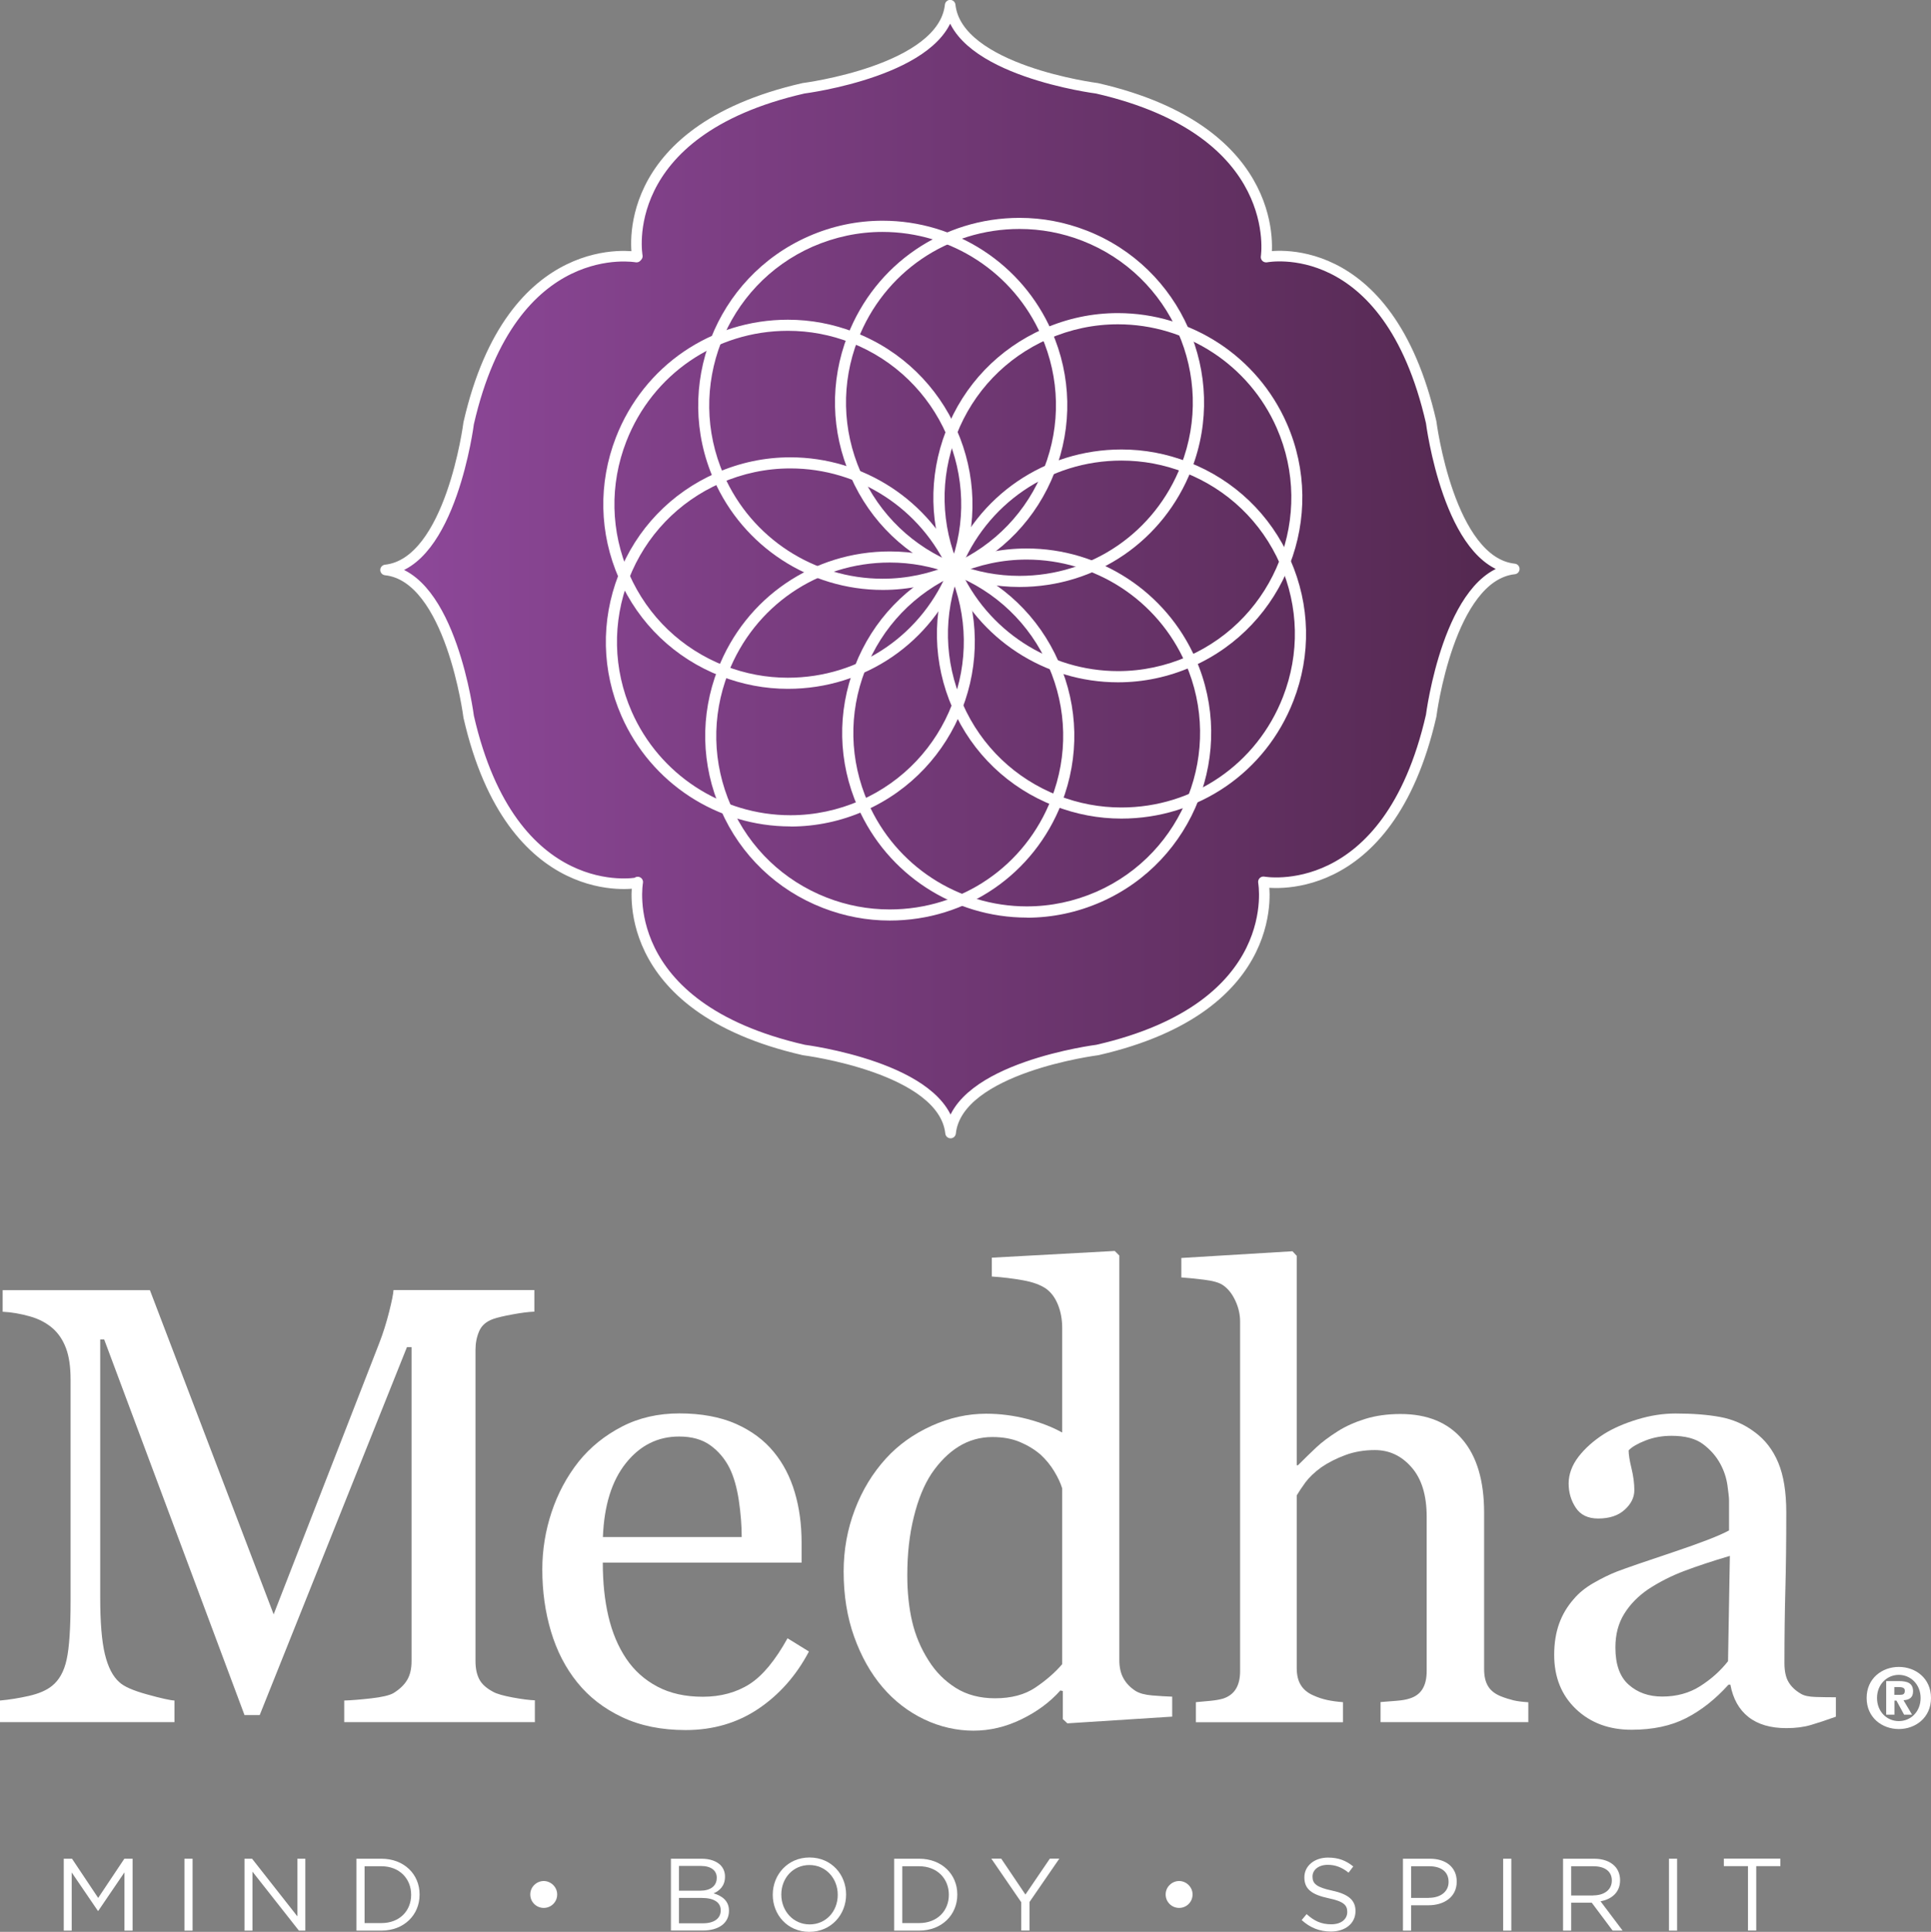 <svg xmlns="http://www.w3.org/2000/svg" xmlns:xlink="http://www.w3.org/1999/xlink" id="uuid-68ce1491-a8c8-4933-a218-665566910428" viewBox="0 0 189.61 189.67"><rect x="0" y="0" width="189.61" height="189.67" fill="#808080" stroke="none"/><defs><linearGradient id="uuid-a69cfcea-5381-4157-883c-c2d6e3fc70fe" x1="37.86" y1="55.89" x2="148.68" y2="55.89" gradientUnits="userSpaceOnUse"><stop offset="0" stop-color="#8e489a"></stop><stop offset="1" stop-color="#53284f"></stop></linearGradient></defs><g id="uuid-a990eba2-53e0-4606-addb-9b20b7bfa319"><path d="M52.54,169.08h-18.74v-2.12c.68-.02,1.55-.09,2.62-.21,1.07-.12,1.8-.29,2.2-.51.62-.38,1.07-.81,1.36-1.3.29-.49.43-1.1.43-1.84v-30.84h-.45l-14.46,36.13h-1.49l-13.78-36.88h-.39v25.31c0,2.45.15,4.31.46,5.59s.78,2.19,1.42,2.75c.44.42,1.34.82,2.72,1.2,1.37.38,2.27.58,2.69.6v2.12H0v-2.12c.9-.08,1.84-.23,2.82-.45s1.75-.55,2.29-.99c.7-.56,1.18-1.42,1.43-2.57.26-1.15.39-3.09.39-5.8v-21.7c0-1.26-.15-2.28-.45-3.08-.3-.8-.73-1.44-1.29-1.94-.62-.54-1.37-.94-2.27-1.19s-1.78-.41-2.66-.45v-2.12h14.46l12.15,31.83,10.37-26.63c.38-.98.7-2,.97-3.07s.41-1.78.43-2.14h13.83v2.12c-.56.02-1.27.11-2.14.27-.87.16-1.5.31-1.9.45-.68.24-1.14.64-1.38,1.2-.24.56-.36,1.17-.36,1.82v30.57c0,.7.12,1.29.36,1.76.24.48.7.9,1.38,1.26.36.2,1,.38,1.91.55.92.17,1.64.26,2.18.28v2.12Z" fill="#fff"></path><path d="M79.43,162.15c-1.24,2.35-2.89,4.22-4.96,5.62-2.07,1.39-4.45,2.09-7.14,2.09-2.37,0-4.45-.42-6.23-1.26-1.78-.84-3.25-1.97-4.41-3.41-1.16-1.43-2.02-3.11-2.59-5.02-.57-1.91-.85-3.94-.85-6.07,0-1.91.3-3.79.91-5.63.61-1.84,1.5-3.5,2.67-4.98,1.14-1.41,2.55-2.55,4.23-3.42,1.68-.87,3.57-1.3,5.66-1.3s3.99.34,5.53,1.02c1.53.68,2.78,1.6,3.74,2.78.92,1.12,1.6,2.43,2.05,3.95.45,1.51.67,3.16.67,4.93v1.97h-19.52c0,1.94.18,3.69.55,5.27s.95,2.97,1.75,4.16c.78,1.16,1.79,2.07,3.05,2.74,1.26.67,2.75,1,4.48,1s3.3-.42,4.59-1.25c1.29-.83,2.52-2.33,3.72-4.49l2.09,1.29ZM72.83,150.91c0-1.11-.09-2.3-.28-3.58-.19-1.27-.49-2.33-.91-3.19-.46-.91-1.09-1.66-1.88-2.23-.8-.58-1.82-.87-3.08-.87-2.09,0-3.83.87-5.22,2.61-1.39,1.74-2.14,4.16-2.26,7.26h13.63Z" fill="#fff"></path><path d="M115.12,168.54l-10.31.66-.45-.42v-2.75l-.24-.06c-1.03,1.16-2.31,2.1-3.84,2.84-1.52.74-3.09,1.11-4.7,1.11s-3.29-.37-4.85-1.12c-1.56-.75-2.92-1.8-4.07-3.15-1.17-1.37-2.1-3.03-2.79-4.96-.69-1.93-1.03-4.06-1.03-6.4,0-2.13.37-4.15,1.1-6.07s1.75-3.59,3.05-5.02c1.21-1.33,2.7-2.4,4.46-3.2,1.76-.8,3.56-1.2,5.39-1.2,1.37,0,2.72.18,4.04.52,1.32.35,2.46.79,3.42,1.33v-10.27c0-.84-.14-1.6-.42-2.29-.28-.69-.67-1.21-1.17-1.57-.56-.38-1.31-.65-2.26-.82-.95-.17-1.97-.3-3.06-.37v-1.85l12.07-.66.45.45v39.72c0,.7.13,1.29.4,1.78.27.49.66.9,1.18,1.24.38.24.93.39,1.64.45.72.06,1.37.1,1.97.12v1.97ZM104.3,163.37v-17.24c-.16-.52-.42-1.08-.78-1.67-.36-.6-.81-1.15-1.34-1.64-.58-.5-1.25-.91-2.03-1.24-.78-.33-1.68-.49-2.71-.49-1.19,0-2.29.31-3.3.93-1,.62-1.89,1.51-2.67,2.66-.74,1.12-1.32,2.54-1.74,4.26-.43,1.72-.64,3.63-.64,5.72,0,1.67.16,3.19.48,4.56.32,1.36.86,2.64,1.61,3.81.7,1.12,1.59,2.01,2.67,2.69,1.08.68,2.37,1.02,3.86,1.02,1.59,0,2.91-.35,3.95-1.05,1.04-.7,1.92-1.46,2.64-2.3Z" fill="#fff"></path><path d="M150.05,169.08h-14.49v-1.97c.46-.04.97-.08,1.52-.12.56-.04,1.02-.12,1.37-.24.56-.18.97-.49,1.24-.94s.4-1.03.4-1.75v-15.15c0-2.09-.49-3.71-1.48-4.84-.99-1.14-2.19-1.7-3.61-1.7-1.04,0-2,.16-2.89.49-.89.33-1.68.73-2.38,1.21-.68.5-1.2,1-1.56,1.49-.36.5-.64.92-.84,1.26v16.95c0,.68.13,1.24.4,1.67.27.44.68.78,1.24,1.02.44.2.89.35,1.36.45.47.1.98.17,1.54.21v1.97h-14.44v-1.97c.46-.04.93-.08,1.42-.13s.91-.12,1.25-.22c.55-.18.97-.49,1.25-.94.28-.45.42-1.03.42-1.75v-34.33c0-.68-.15-1.36-.46-2.03s-.71-1.19-1.21-1.53c-.36-.26-.99-.44-1.9-.55s-1.64-.18-2.2-.22v-1.91l10.91-.66.42.45v20.56h.12c.66-.66,1.26-1.24,1.8-1.75.54-.51,1.25-1.04,2.13-1.6.76-.48,1.65-.88,2.68-1.2,1.03-.32,2.18-.48,3.46-.48,2.63,0,4.66.83,6.08,2.5,1.42,1.66,2.13,4.06,2.13,7.19v15.33c0,.7.12,1.26.38,1.69.25.43.67.76,1.25,1,.46.18.88.31,1.25.4.37.09.86.15,1.46.19v1.97Z" fill="#fff"></path><path d="M180.29,168.54c-.94.34-1.76.61-2.47.82-.71.21-1.51.31-2.41.31-1.55,0-2.79-.36-3.72-1.09s-1.52-1.79-1.78-3.18h-.18c-1.29,1.43-2.68,2.53-4.17,3.29-1.48.76-3.27,1.14-5.36,1.14-2.21,0-4.03-.68-5.45-2.03-1.42-1.35-2.14-3.13-2.14-5.32,0-1.14.16-2.15.48-3.05s.8-1.7,1.43-2.42c.5-.6,1.15-1.13,1.97-1.6s1.58-.84,2.3-1.12c.9-.34,2.71-.97,5.45-1.88,2.74-.92,4.59-1.63,5.54-2.15v-2.96c0-.26-.06-.76-.16-1.49-.11-.74-.34-1.43-.7-2.09-.4-.74-.96-1.38-1.69-1.93-.73-.55-1.76-.82-3.09-.82-.92,0-1.77.15-2.56.46-.79.31-1.34.63-1.66.97,0,.4.09.99.28,1.76.19.78.28,1.49.28,2.15,0,.7-.31,1.34-.94,1.91-.63.58-1.5.87-2.61.87-1,0-1.73-.35-2.2-1.06-.47-.71-.7-1.5-.7-2.38s.32-1.79.97-2.63c.65-.84,1.49-1.58,2.52-2.24.9-.56,1.98-1.03,3.26-1.42,1.28-.39,2.52-.58,3.74-.58,1.67,0,3.13.11,4.38.34s2.38.72,3.39,1.48c1.02.74,1.79,1.74,2.32,3,.53,1.27.79,2.89.79,4.89,0,2.85-.03,5.37-.09,7.58s-.09,4.61-.09,7.22c0,.78.13,1.4.4,1.85.27.46.68.85,1.24,1.17.3.18.77.28,1.42.3s1.31.03,1.99.03v1.91ZM169.86,152.76c-1.69.5-3.18.99-4.45,1.47-1.28.48-2.46,1.08-3.56,1.8-1,.68-1.78,1.48-2.36,2.41-.58.93-.87,2.03-.87,3.31,0,1.66.43,2.88,1.3,3.65.87.78,1.97,1.17,3.3,1.17,1.41,0,2.66-.34,3.74-1.03,1.08-.69,1.98-1.5,2.72-2.44l.18-10.33Z" fill="#fff"></path><path d="M6.26,182.49h.81l2.57,3.85,2.57-3.85h.81v7.06h-.8v-5.72l-2.57,3.78h-.04l-2.57-3.77v5.71h-.78v-7.06Z" fill="#fff"></path><path d="M18.11,182.49h.8v7.06h-.8v-7.06Z" fill="#fff"></path><path d="M24,182.49h.75l4.45,5.66v-5.66h.78v7.06h-.63l-4.56-5.79v5.79h-.78v-7.06Z" fill="#fff"></path><path d="M35,182.49h2.45c2.22,0,3.75,1.52,3.75,3.51v.02c0,1.99-1.53,3.53-3.75,3.53h-2.45v-7.06ZM35.8,183.22v5.59h1.65c1.79,0,2.92-1.21,2.92-2.77v-.02c0-1.56-1.14-2.79-2.92-2.79h-1.65Z" fill="#fff"></path><path d="M52.07,186.01v-.02c0-.73.62-1.31,1.32-1.31s1.32.59,1.32,1.31v.02c0,.73-.59,1.31-1.32,1.31s-1.32-.59-1.32-1.31Z" fill="#fff"></path><path d="M65.88,182.49h3.01c.81,0,1.44.23,1.85.62.29.3.45.68.45,1.13v.02c0,.92-.56,1.39-1.12,1.63.84.25,1.51.74,1.51,1.7v.02c0,1.21-1.02,1.93-2.56,1.93h-3.14v-7.06ZM70.38,184.35c0-.69-.55-1.15-1.56-1.15h-2.15v2.43h2.09c.96,0,1.62-.43,1.62-1.26v-.02ZM68.9,186.34h-2.23v2.49h2.37c1.07,0,1.73-.47,1.73-1.26v-.02c0-.77-.65-1.21-1.88-1.21Z" fill="#fff"></path><path d="M75.88,186.04v-.02c0-1.95,1.46-3.65,3.61-3.65s3.59,1.68,3.59,3.63v.02c0,1.95-1.46,3.65-3.61,3.65s-3.59-1.68-3.59-3.63ZM82.26,186.04v-.02c0-1.6-1.17-2.91-2.78-2.91s-2.76,1.29-2.76,2.89v.02c0,1.6,1.17,2.92,2.78,2.92s2.76-1.29,2.76-2.89Z" fill="#fff"></path><path d="M87.8,182.49h2.45c2.22,0,3.75,1.52,3.75,3.51v.02c0,1.99-1.53,3.53-3.75,3.53h-2.45v-7.06ZM88.6,183.22v5.59h1.65c1.79,0,2.92-1.21,2.92-2.77v-.02c0-1.56-1.14-2.79-2.92-2.79h-1.65Z" fill="#fff"></path><path d="M100.27,186.75l-2.93-4.27h.97l2.38,3.53,2.4-3.53h.93l-2.93,4.26v2.8h-.81v-2.79Z" fill="#fff"></path><path d="M114.46,186.01v-.02c0-.73.62-1.31,1.32-1.31s1.32.59,1.32,1.31v.02c0,.73-.59,1.31-1.32,1.31s-1.32-.59-1.32-1.31Z" fill="#fff"></path><path d="M127.81,188.52l.49-.59c.74.67,1.44,1,2.42,1s1.57-.51,1.57-1.2v-.02c0-.66-.35-1.03-1.84-1.34-1.62-.35-2.37-.88-2.37-2.04v-.02c0-1.11.98-1.93,2.32-1.93,1.03,0,1.76.29,2.48.87l-.46.61c-.66-.53-1.31-.77-2.04-.77-.92,0-1.5.51-1.5,1.14v.02c0,.67.36,1.04,1.92,1.37,1.57.34,2.3.92,2.3,2v.02c0,1.21-1.01,2-2.41,2-1.12,0-2.04-.37-2.88-1.13Z" fill="#fff"></path><path d="M137.76,182.49h2.64c1.59,0,2.64.85,2.64,2.24v.02c0,1.52-1.27,2.31-2.77,2.31h-1.71v2.49h-.8v-7.06ZM140.3,186.33c1.17,0,1.94-.62,1.94-1.55v-.02c0-1.01-.76-1.53-1.9-1.53h-1.78v3.11h1.74Z" fill="#fff"></path><path d="M147.6,182.49h.8v7.06h-.8v-7.06Z" fill="#fff"></path><path d="M153.49,182.49h3.04c.87,0,1.56.26,2.01.71.34.34.54.84.54,1.39v.02c0,1.17-.81,1.86-1.92,2.06l2.17,2.88h-.98l-2.05-2.74h-2.02v2.74h-.8v-7.06ZM156.45,186.09c1.06,0,1.82-.54,1.82-1.45v-.02c0-.87-.67-1.39-1.81-1.39h-2.18v2.87h2.17Z" fill="#fff"></path><path d="M163.88,182.49h.8v7.06h-.8v-7.06Z" fill="#fff"></path><path d="M171.64,183.22h-2.37v-.74h5.55v.74h-2.37v6.32h-.81v-6.32Z" fill="#fff"></path><path d="M62.62,86.61s-2.26,12.23,16.31,16.48c0,0,13.71,1.74,14.41,8.15.69-6.42,14.41-8.15,14.41-8.15,18.56-4.25,16.31-16.48,16.31-16.48v-.03s12.22,2.26,16.47-16.31c0,0,1.74-13.71,8.16-14.41-6.42-.69-8.16-14.41-8.16-14.41-4.25-18.56-16.18-16.21-16.18-16.21h-.03s1.96-12.32-16.61-16.57c0,0-13.71-1.74-14.41-8.16-.69,6.42-14.41,8.16-14.41,8.16-18.56,4.25-16.31,16.48-16.31,16.48l-.08.09s-12.23-2.26-16.48,16.31c0,0-1.74,13.71-8.16,14.41,6.42.69,8.16,14.41,8.16,14.41,4.25,18.57,16.48,16.31,16.48,16.31l.12-.08Z" fill="url(#uuid-a69cfcea-5381-4157-883c-c2d6e3fc70fe)" stroke="#fff" stroke-linecap="round" stroke-linejoin="round" stroke-width="1.04"></path><path d="M100.1,57.63c-2.25,0-4.45-.42-6.56-1.24-4.51-1.75-8.07-5.16-10.01-9.59-1.95-4.43-2.05-9.35-.3-13.86,2.73-7.02,9.36-11.55,16.89-11.55,2.25,0,4.45.42,6.56,1.24,9.31,3.62,13.94,14.14,10.32,23.45-2.73,7.02-9.36,11.55-16.89,11.55ZM100.11,22.48c-7.07,0-13.3,4.26-15.87,10.86-1.65,4.24-1.55,8.86.28,13.03,1.83,4.16,5.17,7.36,9.41,9.01,1.98.77,4.06,1.16,6.17,1.16,7.07,0,13.3-4.26,15.87-10.86,3.4-8.75-.95-18.63-9.69-22.04-1.98-.77-4.06-1.16-6.17-1.16Z" fill="#fff"></path><path d="M87.36,90.38c-2.24,0-4.45-.42-6.56-1.24-4.51-1.75-8.07-5.16-10.01-9.59-1.95-4.43-2.06-9.35-.3-13.86,2.73-7.02,9.36-11.55,16.89-11.55,2.25,0,4.45.42,6.56,1.24,4.51,1.75,8.07,5.16,10.01,9.59,1.95,4.43,2.05,9.35.3,13.86-2.73,7.02-9.36,11.55-16.89,11.55ZM87.37,55.23c-7.07,0-13.3,4.26-15.87,10.86-1.65,4.24-1.55,8.86.28,13.03,1.83,4.16,5.17,7.36,9.41,9.01,1.98.77,4.06,1.16,6.17,1.16,7.07,0,13.3-4.26,15.87-10.86,1.65-4.24,1.55-8.86-.28-13.03-1.83-4.16-5.17-7.36-9.41-9.01-1.98-.77-4.06-1.16-6.17-1.16Z" fill="#fff"></path><path d="M110.11,80.37c-2.25,0-4.45-.42-6.56-1.24-4.51-1.75-8.07-5.16-10.01-9.59-1.95-4.43-2.05-9.35-.3-13.86,2.73-7.02,9.36-11.55,16.89-11.55,2.25,0,4.45.42,6.56,1.24,4.51,1.75,8.07,5.16,10.01,9.59,1.95,4.43,2.06,9.35.3,13.86-2.73,7.02-9.36,11.55-16.89,11.55ZM110.12,45.22c-7.07,0-13.3,4.26-15.87,10.86-1.65,4.24-1.55,8.86.28,13.03,1.83,4.16,5.17,7.36,9.41,9.01,1.98.77,4.06,1.16,6.17,1.16,7.07,0,13.3-4.26,15.87-10.86,1.65-4.24,1.55-8.86-.28-13.03-1.83-4.16-5.17-7.36-9.41-9.01-1.98-.77-4.06-1.16-6.17-1.16Z" fill="#fff"></path><path d="M77.36,67.63c-2.25,0-4.45-.42-6.57-1.24-4.51-1.75-8.07-5.16-10.01-9.59-1.95-4.43-2.05-9.35-.3-13.86,2.73-7.02,9.36-11.55,16.89-11.55,2.25,0,4.45.42,6.57,1.24,9.31,3.62,13.94,14.14,10.32,23.45-2.73,7.02-9.36,11.55-16.89,11.55ZM77.37,32.48c-7.07,0-13.3,4.26-15.87,10.86-1.65,4.24-1.55,8.86.28,13.03,1.83,4.16,5.17,7.36,9.41,9.01,1.98.77,4.06,1.16,6.17,1.16,7.07,0,13.3-4.26,15.87-10.86,3.4-8.75-.95-18.63-9.69-22.04-1.98-.77-4.06-1.16-6.17-1.16Z" fill="#fff"></path><path d="M100.83,90.09c-7.19,0-13.7-4.25-16.59-10.83-1.95-4.43-2.06-9.35-.3-13.86,1.75-4.51,5.16-8.07,9.59-10.01,2.32-1.02,4.77-1.54,7.28-1.54,7.19,0,13.7,4.25,16.59,10.83,4.02,9.14-.15,19.86-9.29,23.88-2.32,1.02-4.77,1.54-7.28,1.54ZM100.81,54.94c-2.36,0-4.66.49-6.84,1.44-4.16,1.83-7.36,5.17-9.01,9.41-1.65,4.24-1.55,8.86.28,13.03,2.72,6.18,8.84,10.17,15.59,10.17,2.36,0,4.66-.49,6.84-1.44,8.59-3.78,12.51-13.84,8.73-22.44-2.72-6.18-8.84-10.17-15.59-10.17Z" fill="#fff"></path><path d="M86.68,57.92c-7.19,0-13.7-4.25-16.59-10.83-4.02-9.14.15-19.85,9.29-23.88,2.32-1.02,4.77-1.54,7.29-1.54,7.19,0,13.7,4.25,16.59,10.83,1.95,4.43,2.05,9.35.3,13.86-1.75,4.51-5.16,8.07-9.59,10.02-2.32,1.02-4.77,1.54-7.28,1.54ZM86.66,22.77c-2.36,0-4.66.49-6.85,1.44-8.59,3.78-12.51,13.84-8.73,22.44,2.72,6.18,8.84,10.17,15.59,10.17,2.36,0,4.66-.49,6.84-1.44,4.16-1.83,7.36-5.17,9.01-9.41s1.55-8.86-.28-13.03c-2.72-6.18-8.84-10.17-15.59-10.17Z" fill="#fff"></path><path d="M77.62,81.14c-7.19,0-13.7-4.25-16.59-10.83-1.95-4.43-2.05-9.35-.3-13.86,1.75-4.51,5.16-8.07,9.59-10.01,2.32-1.02,4.77-1.54,7.28-1.54,7.19,0,13.7,4.25,16.59,10.83,4.02,9.14-.15,19.85-9.29,23.88-2.32,1.02-4.77,1.54-7.29,1.54ZM77.6,45.99c-2.36,0-4.66.49-6.84,1.44-4.16,1.83-7.36,5.17-9.01,9.41-1.65,4.24-1.55,8.86.28,13.03,2.72,6.18,8.84,10.17,15.59,10.17,2.36,0,4.66-.49,6.85-1.44,8.59-3.78,12.51-13.84,8.73-22.44-2.72-6.18-8.84-10.17-15.59-10.17Z" fill="#fff"></path><path d="M109.78,66.99c-7.19,0-13.7-4.25-16.59-10.83-1.95-4.43-2.05-9.35-.3-13.86,1.75-4.51,5.16-8.07,9.59-10.02,2.32-1.02,4.77-1.54,7.28-1.54,7.19,0,13.7,4.25,16.59,10.83,4.02,9.14-.15,19.85-9.29,23.88-2.32,1.02-4.77,1.54-7.28,1.54ZM109.77,31.84c-2.36,0-4.66.49-6.84,1.44-4.16,1.83-7.36,5.17-9.01,9.41-1.65,4.24-1.55,8.86.28,13.03,2.72,6.18,8.84,10.17,15.59,10.17,2.36,0,4.66-.49,6.84-1.44,8.59-3.78,12.51-13.84,8.73-22.44-2.72-6.18-8.84-10.17-15.59-10.17Z" fill="#fff"></path><path d="M183.29,166.71c0-1.93,1.52-3.05,3.16-3.05s3.16,1.11,3.16,3.05-1.53,3.05-3.16,3.05-3.16-1.11-3.16-3.05ZM188.59,166.71c0-1.33-.98-2.27-2.14-2.27s-2.14.93-2.14,2.27.96,2.27,2.14,2.27,2.14-.93,2.14-2.27ZM186.01,168.35h-.8v-3.3h1.24c.87,0,1.4.22,1.4,1.01,0,.61-.37.84-.94.87l.84,1.42h-.78l-.75-1.38h-.2v1.38ZM186.59,166.4c.29,0,.45-.07.45-.42,0-.32-.37-.34-.61-.34h-.42v.76h.58Z" fill="#fff"></path></g></svg>
